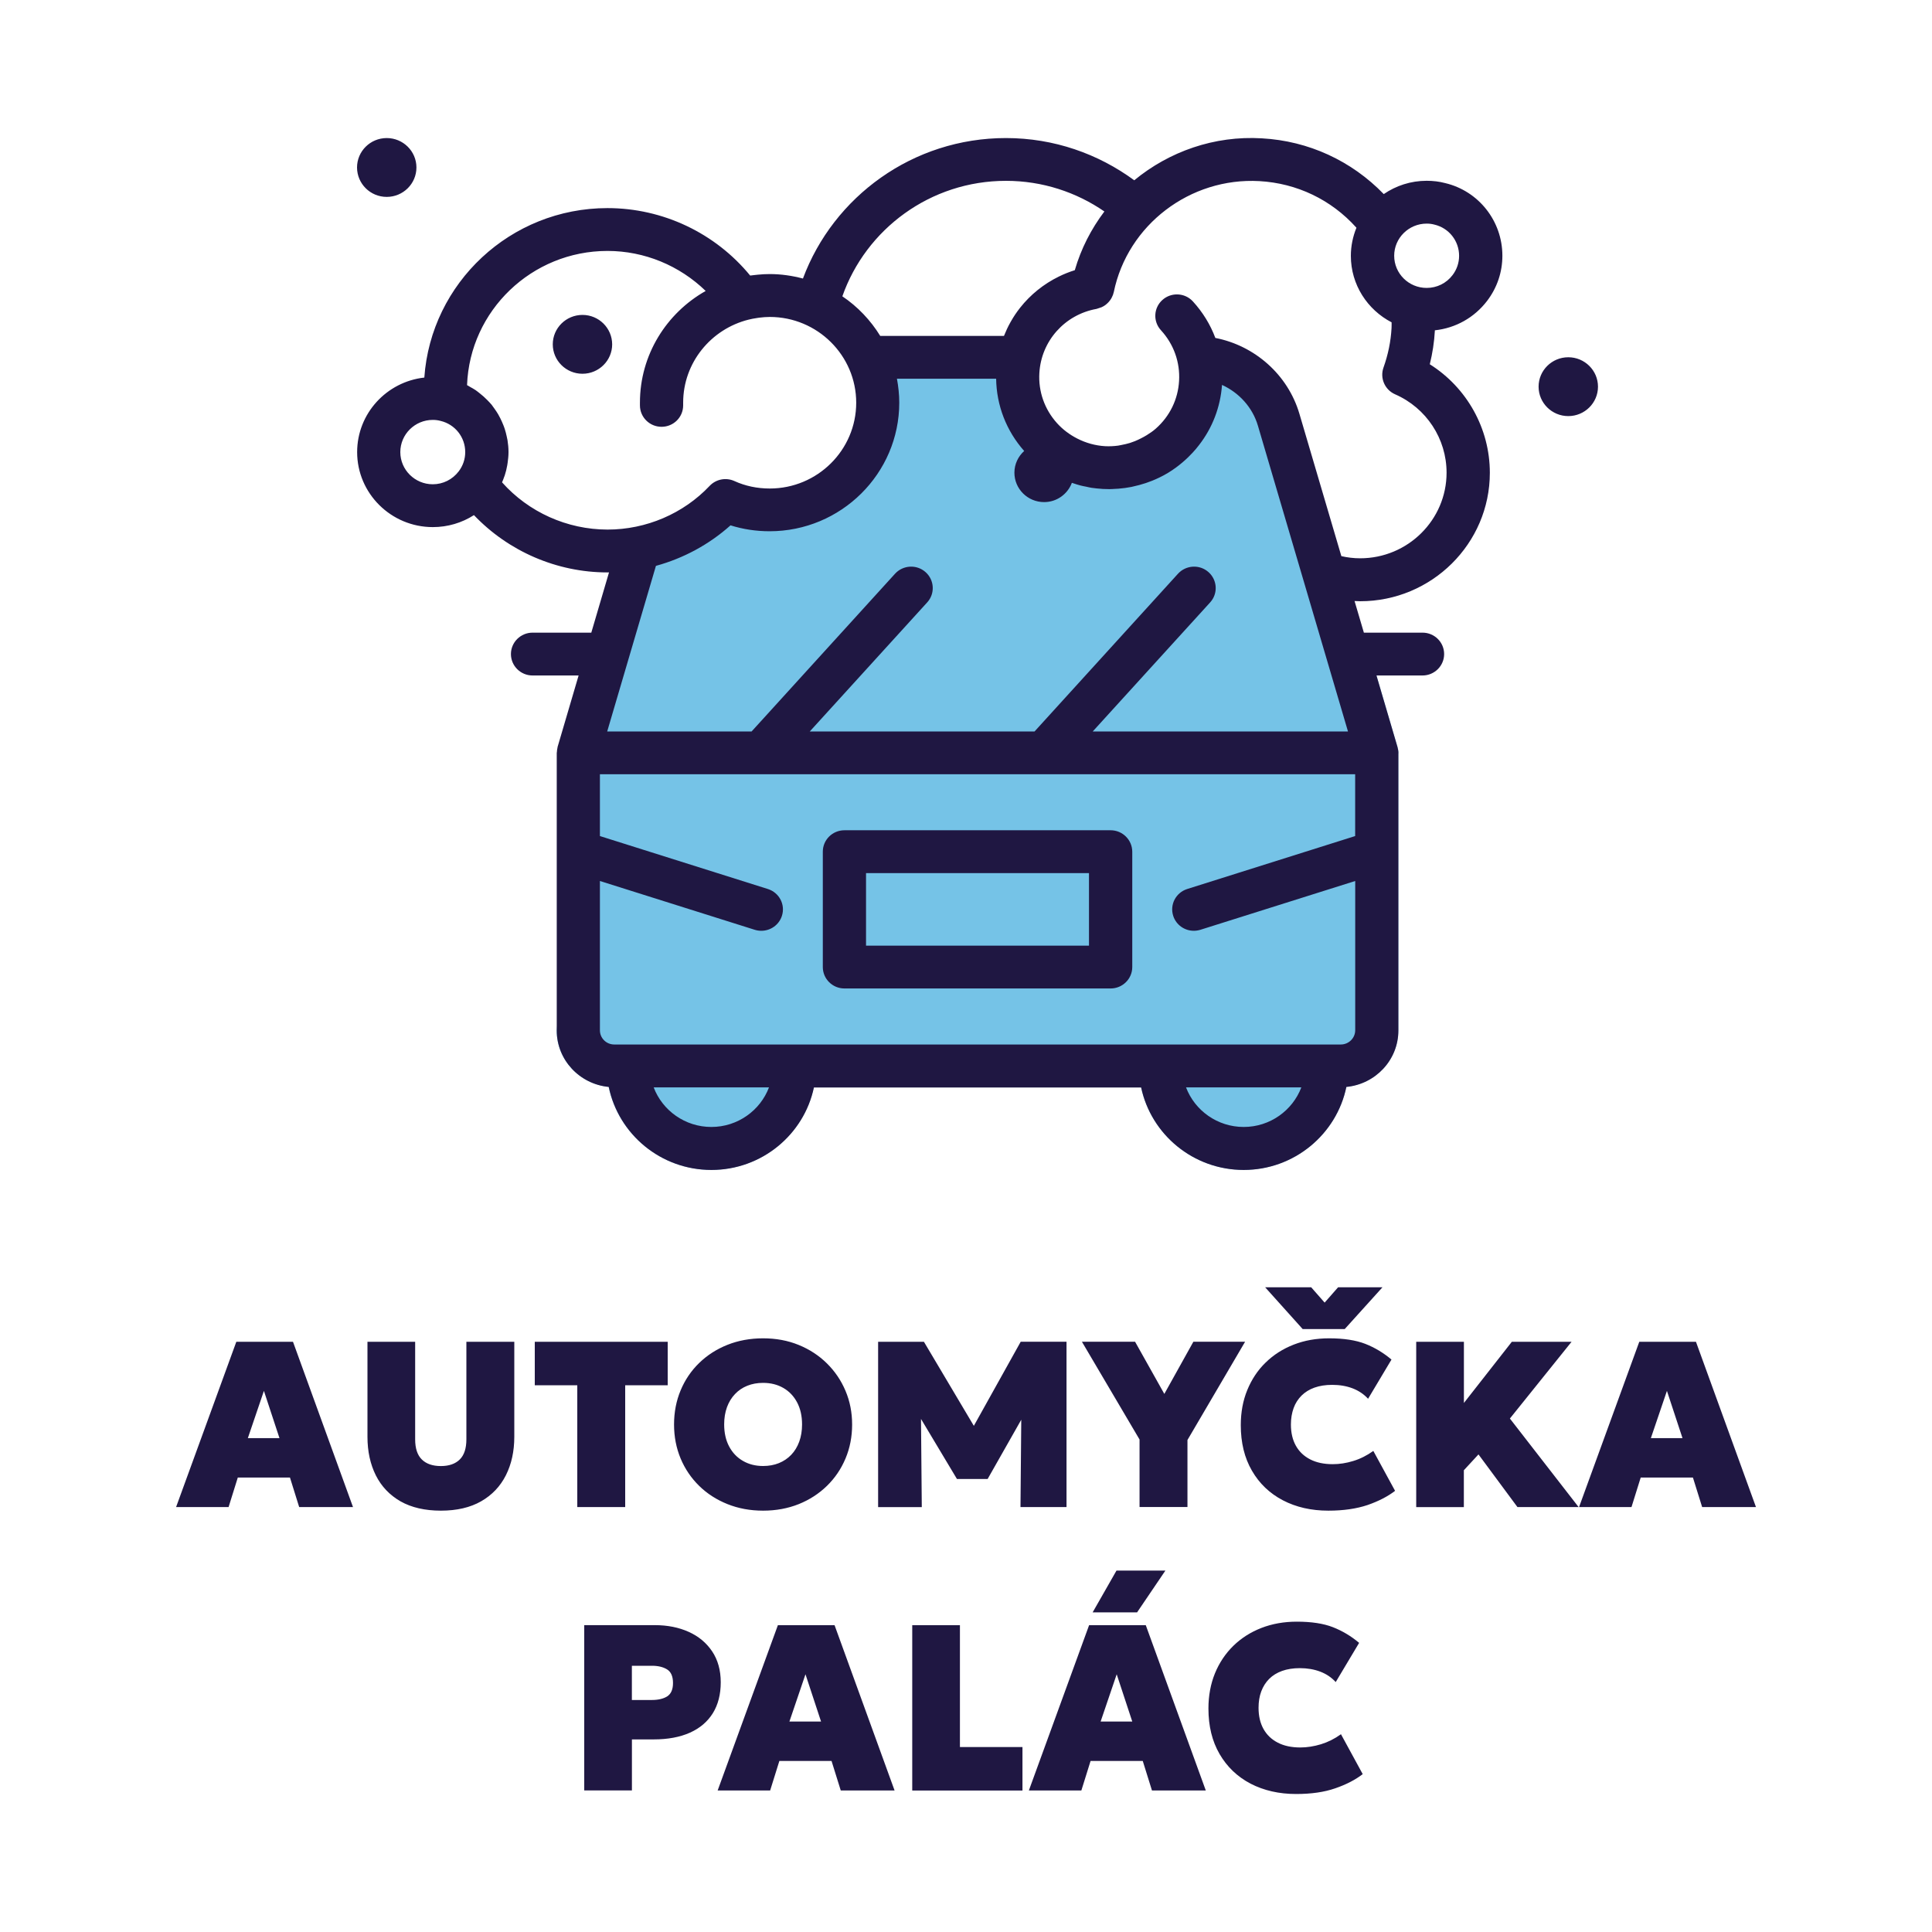 <?xml version="1.0" encoding="utf-8"?>
<!-- Generator: Adobe Illustrator 16.0.0, SVG Export Plug-In . SVG Version: 6.00 Build 0)  -->
<!DOCTYPE svg PUBLIC "-//W3C//DTD SVG 1.1//EN" "http://www.w3.org/Graphics/SVG/1.1/DTD/svg11.dtd">
<svg xmlns="http://www.w3.org/2000/svg" xmlns:xlink="http://www.w3.org/1999/xlink" version="1.1" id="automycka-palac-logo" x="0px" y="0px" width="350" height="350" viewBox="0 0 350 350" enable-background="new 0 0 350 350" xml:space="preserve">
<g id="symbol">
	<path fill="#75C3E7" d="M238.17,101.03c-1.05-4.51-2.22-8.71-6.08-20.53c-3.86-11.82-7.14-13.05-13.13-17.77   c-1.18,0.55-2.42,1-3.75,1.23c0.28,1.13,0.47,2.3,0.47,3.52c0,8.12-6.58,14.71-14.71,14.71c-8.12,0-14.71-6.59-14.71-14.71   c0-1.2,0.19-2.34,0.46-3.45c-12.08,0.89-25.37,0.12-32.01-2.57c2.38,3.19,3.79,7.14,3.79,11.43c0,10.56-8.56,19.13-19.13,19.13   c-3.16,0-6.09-0.84-8.72-2.19c-4.76,5.2-11.38,8.64-18.82,9.26c-0.17,0.37-10.99,87.57-10.99,87.57c0,5.35,4.15,9.72,9.42,10.23   c1.77,8.57,9.43,15.04,18.6,15.04c9.13,0,16.77-6.42,18.57-14.94h59.29c1.81,8.52,9.45,14.94,18.58,14.94   c9.16,0,16.83-6.47,18.6-15.04c5.27-0.51,9.42-4.87,9.42-10.23v-50.18c0-0.03,0.01-0.06,0.01-0.09c0-0.36-0.07-0.7-0.16-1.04   c-0.01-0.02,0-0.03-0.01-0.05l-3.81-12.95C249.35,122.35,238.31,101.11,238.17,101.03z"/>
	<path fill="#1F1742" d="M246.7,39.38c-0.03,0.05-0.06,0.1-0.09,0.15C246.64,39.48,246.67,39.43,246.7,39.38 M247.77,37.84   C247.77,37.84,247.77,37.84,247.77,37.84L247.77,37.84 M262.06,85.63c0,8.55-7.02,15.51-15.66,15.51c-1.17,0-2.3-0.14-3.4-0.39   l-7.6-25.79c-2.09-7.09-8.09-12.35-15.23-13.74c-0.9-2.41-2.27-4.65-4.07-6.62c-1.45-1.58-3.93-1.7-5.53-0.25   c-1.6,1.44-1.71,3.9-0.25,5.48c2.31,2.52,3.48,5.78,3.28,9.17c-0.19,3.35-1.69,6.42-4.22,8.65c-0.51,0.46-1.08,0.83-1.65,1.19   c-0.34,0.21-0.69,0.4-1.05,0.58c-0.35,0.18-0.7,0.34-1.06,0.49c-0.3,0.12-0.61,0.23-0.91,0.33c-0.5,0.15-1.01,0.27-1.54,0.37   c-0.21,0.04-0.41,0.09-0.62,0.12c-0.77,0.1-1.55,0.14-2.34,0.1c-1.79-0.1-3.5-0.59-5.05-1.38c-1.37-0.7-2.63-1.63-3.68-2.8   c-2.25-2.5-3.39-5.73-3.19-9.08c0.34-5.8,4.59-10.57,10.35-11.61c0.1-0.02,0.18-0.07,0.28-0.09c0.22-0.06,0.43-0.13,0.63-0.21   c0.13-0.06,0.25-0.12,0.37-0.19c0.21-0.12,0.4-0.26,0.58-0.42c0.1-0.09,0.2-0.18,0.29-0.28c0.18-0.19,0.33-0.39,0.47-0.61   c0.06-0.1,0.11-0.19,0.16-0.29c0.15-0.29,0.27-0.59,0.34-0.92c0-0.01,0.01-0.02,0.01-0.03c2.5-12.18,13.83-20.81,26.37-20.11   c6.79,0.38,13.02,3.36,17.55,8.4c0.02,0.02,0.03,0.04,0.04,0.05c-0.64,1.57-1.01,3.29-1.01,5.09c0,5.23,3,9.77,7.38,12.04   c0,0.35,0.01,0.7-0.01,1.06c-0.13,2.39-0.62,4.79-1.46,7.14c-0.68,1.91,0.24,4.02,2.1,4.84C258.41,73.91,262.06,79.49,262.06,85.63    M242.9,189.22H111.27c-1.43,0-2.59-1.15-2.59-2.57V159.6l28.05,8.84c0.39,0.12,0.79,0.18,1.19,0.18c1.66,0,3.2-1.05,3.73-2.7   c0.66-2.04-0.48-4.22-2.55-4.87l-30.42-9.59v-11.2h26.18h84.47h26.17v11.2l-30.42,9.59c-2.06,0.65-3.2,2.83-2.54,4.87   c0.53,1.65,2.07,2.7,3.73,2.7c0.39,0,0.79-0.06,1.19-0.18l28.05-8.84v27.05C245.5,188.07,244.33,189.22,242.9,189.22    M225.31,204.16c-4.77,0-8.86-2.98-10.45-7.17h20.89C234.16,201.17,230.08,204.16,225.31,204.16 M128.87,204.16   c-4.77,0-8.86-2.98-10.45-7.17h20.89C137.73,201.17,133.64,204.16,128.87,204.16 M132.34,95.17c2.26,0.71,4.63,1.07,7.08,1.07   c12.95,0,23.49-10.45,23.49-23.29c0-1.48-0.16-2.93-0.42-4.34h17.97c0.07,4.83,1.84,9.43,5.08,13.09   c-1.08,0.97-1.77,2.37-1.77,3.93c0,2.94,2.41,5.33,5.38,5.33c2.31,0,4.27-1.46,5.03-3.49c0.05,0.02,0.1,0.03,0.16,0.05   c0.48,0.16,0.95,0.32,1.44,0.44c0.33,0.09,0.67,0.14,1,0.21c0.32,0.07,0.64,0.15,0.97,0.2c0.61,0.09,1.22,0.15,1.84,0.19   c0.06,0,0.12,0.02,0.19,0.02h0c0.01,0,0.02,0,0.02,0c0.02,0,0.03,0,0.04,0c0.38,0.02,0.76,0.03,1.14,0.03   c0.36,0,0.72-0.03,1.08-0.05c0.19-0.01,0.37-0.01,0.56-0.03c0.79-0.06,1.58-0.17,2.35-0.32c0.1-0.02,0.19-0.04,0.29-0.07   c0.75-0.16,1.49-0.36,2.22-0.6c0.06-0.02,0.12-0.04,0.18-0.06c0.36-0.12,0.71-0.25,1.06-0.39c0.44-0.18,0.88-0.37,1.31-0.58   c4.42-2.1,7.04-5.69,7.17-5.86c2.44-3.13,3.89-6.9,4.18-10.92c3.08,1.41,5.53,4.06,6.51,7.41l16.31,55.37h-24.86h-21.38   l21.27-23.38c1.45-1.59,1.32-4.04-0.29-5.48c-1.61-1.44-4.08-1.3-5.53,0.28l-25.99,28.58h-40.72l21.27-23.38   c1.45-1.59,1.32-4.04-0.29-5.48c-1.61-1.44-4.08-1.3-5.53,0.28l-25.99,28.58h-1.28h-24.88l8.83-30   C123.82,101.14,128.47,98.64,132.34,95.17 M90.95,87.38c0.15-0.32,0.27-0.66,0.39-1c0.03-0.08,0.06-0.15,0.09-0.23   c0.2-0.6,0.35-1.22,0.46-1.85c0.03-0.15,0.05-0.3,0.07-0.45c0.09-0.64,0.16-1.29,0.16-1.95c0,0,0,0,0-0.01c0,0,0-0.01,0-0.01   c0-0.73-0.07-1.44-0.18-2.13c-0.04-0.23-0.1-0.45-0.14-0.67c-0.1-0.46-0.21-0.92-0.36-1.37c-0.08-0.26-0.18-0.51-0.28-0.76   c-0.16-0.4-0.33-0.78-0.52-1.16c-0.13-0.25-0.26-0.51-0.4-0.75c-0.2-0.35-0.43-0.67-0.66-1c-0.17-0.24-0.34-0.49-0.52-0.72   c-0.25-0.3-0.53-0.58-0.8-0.86c-0.43-0.44-0.88-0.84-1.37-1.22c-0.24-0.19-0.48-0.39-0.73-0.56c-0.31-0.21-0.64-0.39-0.97-0.57   c-0.2-0.11-0.38-0.24-0.58-0.34c0.5-13.49,11.72-24.31,25.44-24.31c6.72,0,13.07,2.67,17.79,7.25   c-7.1,4.01-11.91,11.57-11.91,20.24v0.49c0,2.14,1.75,3.88,3.92,3.88c2.16,0,3.91-1.73,3.91-3.88v-0.49   c0-7.25,5.05-13.34,11.84-15.04c0.49-0.12,0.98-0.22,1.48-0.29c0.15-0.02,0.3-0.05,0.46-0.07c0.64-0.08,1.28-0.13,1.91-0.13   c8.63,0,15.66,6.97,15.66,15.54c0,8.57-7.02,15.54-15.66,15.54c-2.27,0-4.43-0.45-6.4-1.35c-1.54-0.7-3.34-0.34-4.49,0.87   c-4.76,5.04-11.51,7.92-18.5,7.92C102.72,95.93,95.75,92.77,90.95,87.38 M78.4,87.73c-3.24,0-5.88-2.62-5.88-5.83   c0-3.21,2.64-5.83,5.88-5.83c0.49,0,0.92,0.05,1.41,0.18c2.63,0.62,4.47,2.95,4.47,5.65c0,1.27-0.41,2.48-1.18,3.49v0   C81.97,86.87,80.26,87.73,78.4,87.73 M182.24,32.76c6.62,0,12.76,2.06,17.83,5.55c-2.38,3.15-4.23,6.73-5.36,10.64   c-0.01,0.01-0.02,0.01-0.04,0.01c-0.98,0.31-1.94,0.69-2.85,1.14c-0.01,0-0.01,0.01-0.02,0.01c-2.75,1.35-5.13,3.28-6.99,5.63   c-0.02,0.03-0.04,0.05-0.06,0.08c-0.59,0.75-1.12,1.54-1.59,2.37c-0.04,0.07-0.08,0.14-0.12,0.21c-0.44,0.78-0.82,1.6-1.16,2.45   h-22.42c-1.75-2.84-4.08-5.3-6.86-7.17C156.87,41.52,168.53,32.76,182.24,32.76 M249.24,36.31c-0.06,0.05-0.12,0.11-0.18,0.16   C249.12,36.42,249.18,36.36,249.24,36.31 M253.75,59.09c-0.09-0.03-0.18-0.06-0.26-0.1C253.58,59.03,253.67,59.06,253.75,59.09    M255.32,59.56c-0.13-0.03-0.26-0.07-0.38-0.1C255.06,59.49,255.19,59.52,255.32,59.56 M256.88,59.83   c-0.14-0.02-0.27-0.04-0.41-0.06C256.61,59.79,256.74,59.81,256.88,59.83 M258.45,40.51c0.49,0,0.92,0.05,1.41,0.18   c2.63,0.62,4.47,2.95,4.47,5.65c0,1.27-0.41,2.48-1.18,3.49c-1.13,1.49-2.84,2.33-4.7,2.33c-3.25,0-5.88-2.61-5.88-5.83   C252.57,43.13,255.21,40.51,258.45,40.51 M259.93,59.84c3.76-0.4,7.15-2.29,9.48-5.34c1.8-2.37,2.76-5.19,2.76-8.17   c0-6.3-4.31-11.73-10.36-13.16c-1.04-0.28-2.17-0.42-3.35-0.42c-2.89,0-5.56,0.89-7.78,2.41c0,0,0,0,0,0   c-5.84-6.03-13.62-9.63-22.08-10.1c-8.62-0.52-16.81,2.4-23.12,7.6c-6.51-4.78-14.53-7.65-23.24-7.65   c-16.87,0-31.26,10.62-36.78,25.45c-1.93-0.51-3.94-0.81-6.03-0.81c-0.71,0-1.41,0.04-2.12,0.11c-0.25,0.02-0.5,0.05-0.74,0.08   c-0.22,0.03-0.44,0.04-0.67,0.08c-6.31-7.69-15.79-12.22-25.86-12.22c-17.57,0-31.97,13.58-33.17,30.7   c-6.84,0.76-12.17,6.52-12.17,13.5c0,7.49,6.15,13.59,13.71,13.59c2.7,0,5.26-0.77,7.45-2.17c6.24,6.55,15,10.38,24.19,10.38   c0.09,0,0.18-0.01,0.28-0.01l-3.21,10.92H96.48c-2.16,0-3.92,1.74-3.92,3.88c0,2.14,1.75,3.88,3.92,3.88h8.34l-3.81,12.95   c-0.02,0.05-0.01,0.1-0.02,0.16c-0.06,0.23-0.09,0.47-0.1,0.72c0,0.07-0.03,0.14-0.03,0.21v50.27c0,5.35,4.15,9.72,9.42,10.23   c1.77,8.57,9.43,15.04,18.6,15.04c9.13,0,16.77-6.42,18.57-14.94h59.28c1.81,8.52,9.45,14.94,18.58,14.94   c9.16,0,16.83-6.47,18.6-15.04c5.27-0.51,9.42-4.87,9.42-10.23v-50.18c0-0.03,0.01-0.06,0.01-0.09c0-0.36-0.07-0.7-0.16-1.04   c-0.01-0.02,0-0.03-0.01-0.05l-3.81-12.95h8.34c2.16,0,3.92-1.74,3.92-3.88c0-2.14-1.75-3.88-3.92-3.88h-10.62l-1.69-5.73   c0.34,0.01,0.68,0.04,1.02,0.04c12.95,0,23.49-10.44,23.49-23.27c0-8.04-4.18-15.44-10.88-19.66c0.5-2.02,0.81-4.06,0.92-6.09   C259.93,59.87,259.93,59.85,259.93,59.84 M70.06,35.67c2.97,0,5.38-2.39,5.38-5.33c0-2.94-2.41-5.33-5.38-5.33   c-2.97,0-5.38,2.39-5.38,5.33C64.69,33.29,67.09,35.67,70.06,35.67 M284.11,64.72c-2.97,0-5.38,2.39-5.38,5.33   c0,2.94,2.41,5.33,5.38,5.33c2.97,0,5.38-2.39,5.38-5.33C289.49,67.11,287.08,64.72,284.11,64.72 M197.28,171.31h-40.39v-13.14   h40.39V171.31z M201.2,150.41h-48.22c-2.16,0-3.92,1.73-3.92,3.88v20.9c0,2.14,1.75,3.88,3.92,3.88h48.22   c2.16,0,3.92-1.74,3.92-3.88v-20.9C205.11,152.15,203.36,150.41,201.2,150.41 M105.52,57.05c-2.97,0-5.38,2.39-5.38,5.33   c0,2.94,2.41,5.33,5.38,5.33c2.97,0,5.38-2.39,5.38-5.33C110.89,59.44,108.49,57.05,105.52,57.05"/>
</g>
<path fill="#1F1742" d="M31.9,273.02l10.91-29.94h10.27l10.87,29.94h-9.75l-1.67-5.35h-9.45l-1.67,5.35H31.9z M44.9,260.53h5.73  l-2.82-8.56L44.9,260.53z M79.87,273.67c2.89,0,5.33-0.57,7.3-1.7c1.97-1.13,3.47-2.71,4.48-4.72c1.01-2.01,1.52-4.33,1.52-6.97  v-17.2h-8.68v17.67c0,1.64-0.4,2.86-1.2,3.65c-0.8,0.79-1.94,1.19-3.42,1.19c-1.5,0-2.65-0.4-3.45-1.19  c-0.81-0.79-1.21-2.01-1.21-3.65v-17.67h-8.64v17.2c0,2.65,0.51,4.98,1.52,7c1.01,2.01,2.51,3.58,4.48,4.71  C74.54,273.1,76.98,273.67,79.87,273.67 M113.26,273.02v-22.07h7.7v-7.87H96.88v7.87h7.7v22.07H113.26z M138.24,273.67  c-2.34,0-4.49-0.4-6.46-1.19c-1.97-0.79-3.68-1.89-5.12-3.3s-2.57-3.07-3.36-4.96c-0.79-1.9-1.19-3.95-1.19-6.16  c0-2.22,0.4-4.29,1.19-6.18c0.79-1.9,1.91-3.55,3.36-4.96s3.16-2.51,5.12-3.29s4.12-1.18,6.46-1.18c2.34,0,4.49,0.4,6.45,1.2  c1.96,0.8,3.66,1.91,5.11,3.34s2.57,3.08,3.37,4.97c0.8,1.89,1.2,3.92,1.2,6.11c0,2.21-0.4,4.26-1.2,6.16  c-0.8,1.9-1.92,3.55-3.37,4.96s-3.15,2.51-5.11,3.3C142.73,273.27,140.58,273.67,138.24,273.67 M138.24,265.58  c1.04,0,1.99-0.17,2.86-0.52c0.86-0.35,1.61-0.85,2.24-1.51c0.63-0.66,1.11-1.45,1.45-2.38c0.34-0.93,0.51-1.97,0.51-3.12  c0-1.54-0.3-2.87-0.9-4c-0.6-1.13-1.43-2-2.49-2.61c-1.06-0.61-2.28-0.92-3.67-0.92c-1.04,0-1.99,0.17-2.86,0.52  s-1.61,0.85-2.23,1.51c-0.63,0.66-1.11,1.45-1.45,2.37c-0.34,0.93-0.51,1.97-0.51,3.12c0,1.54,0.3,2.87,0.9,4  c0.6,1.13,1.43,2,2.49,2.61C135.64,265.27,136.86,265.58,138.24,265.58 M166.99,273.02l-0.17-19.08l-1.5,0.56l8.04,13.43h5.56  l7.62-13.43l-1.5-0.56l-0.17,19.08h8.34v-29.95h-8.3l-10.18,18.27l3.47-0.04l-10.82-18.22h-8.3v29.95H166.99z M215.12,273.02v-12.15  l10.44-17.8h-9.37l-5.26,9.45l-5.3-9.45h-9.63l10.44,17.71v12.23H215.12z M240.65,273.67c-3.11,0-5.86-0.63-8.25-1.88  c-2.39-1.25-4.26-3.04-5.6-5.36c-1.35-2.32-2.02-5.07-2.02-8.25c0-2.32,0.39-4.45,1.18-6.37s1.89-3.59,3.33-4.98  c1.43-1.4,3.13-2.48,5.08-3.24c1.95-0.76,4.09-1.14,6.42-1.14c2.65,0,4.83,0.34,6.54,1c1.71,0.67,3.29,1.62,4.75,2.85l-4.24,7.1  c-0.77-0.84-1.71-1.47-2.81-1.89c-1.1-0.42-2.33-0.63-3.69-0.63c-1.21,0-2.28,0.17-3.21,0.5s-1.71,0.82-2.34,1.44  c-0.63,0.63-1.12,1.38-1.44,2.27s-0.49,1.88-0.49,2.97c0,1.5,0.3,2.78,0.9,3.85c0.6,1.07,1.46,1.89,2.59,2.47  c1.13,0.58,2.49,0.87,4.08,0.87c1.23,0,2.47-0.19,3.73-0.58c1.26-0.38,2.47-0.99,3.63-1.82l3.94,7.23c-1.34,1.03-3,1.88-4.98,2.57  C245.75,273.32,243.39,273.67,240.65,273.67 M235.99,240.77l-6.8-7.57h8.34l2.44,2.78l2.44-2.78h8.04l-6.84,7.57H235.99z   M265.19,273.02v-6.67l2.65-2.87l7.06,9.54h11.08l-12.45-16.04l11.17-13.9h-10.82l-8.68,11.08v-11.08h-8.64v29.95H265.19z   M286.06,273.02l10.91-29.94h10.27l10.87,29.94h-9.75l-1.67-5.35h-9.46l-1.67,5.35H286.06z M299.07,260.53h5.73l-2.82-8.56  L299.07,260.53z M105.84,324.36v-29.95h12.79c2.3,0,4.34,0.41,6.14,1.22c1.8,0.81,3.21,1.99,4.25,3.54  c1.03,1.55,1.55,3.41,1.55,5.59c0,2.2-0.48,4.06-1.43,5.6c-0.96,1.54-2.34,2.72-4.15,3.53c-1.81,0.81-4,1.22-6.57,1.22h-3.94v9.24  H105.84z M114.48,307.97h3.59c1.2,0,2.14-0.23,2.82-0.67c0.68-0.45,1.03-1.25,1.03-2.41c0-1.2-0.36-2.02-1.07-2.46  c-0.71-0.44-1.63-0.66-2.74-0.66h-3.64V307.97z M130.01,324.36l10.91-29.94h10.27l10.87,29.94h-9.75l-1.67-5.35h-9.45l-1.67,5.35  H130.01z M143.01,311.87h5.73l-2.82-8.56L143.01,311.87z M185.23,324.36v-7.87H173.9v-22.07h-8.64v29.95H185.23z M186.39,324.36  l10.91-29.94h10.27l10.87,29.94h-9.75l-1.67-5.35h-9.45l-1.67,5.35H186.39z M197.94,292.1l4.32-7.57h8.86l-5.13,7.57H197.94z   M199.39,311.87h5.73l-2.82-8.56L199.39,311.87z M234.81,325c2.74,0,5.1-0.34,7.08-1.03c1.98-0.68,3.64-1.54,4.98-2.57l-3.94-7.23  c-1.15,0.83-2.36,1.43-3.63,1.82c-1.26,0.38-2.51,0.58-3.73,0.58c-1.6,0-2.96-0.29-4.08-0.87c-1.13-0.58-1.99-1.4-2.59-2.47  c-0.6-1.07-0.9-2.35-0.9-3.85c0-1.1,0.16-2.09,0.49-2.97c0.33-0.88,0.81-1.64,1.44-2.27c0.63-0.63,1.42-1.11,2.34-1.44  c0.93-0.33,2-0.5,3.21-0.5c1.35,0,2.58,0.21,3.69,0.63c1.11,0.42,2.04,1.05,2.81,1.89l4.24-7.1c-1.46-1.23-3.04-2.17-4.75-2.84  c-1.71-0.67-3.89-1-6.54-1c-2.32,0-4.46,0.38-6.42,1.14c-1.95,0.76-3.65,1.84-5.08,3.24c-1.43,1.4-2.54,3.06-3.33,4.98  c-0.78,1.92-1.18,4.05-1.18,6.37c0,3.18,0.67,5.93,2.02,8.25s3.21,4.1,5.6,5.36C228.96,324.37,231.71,325,234.81,325"/>
</svg>
